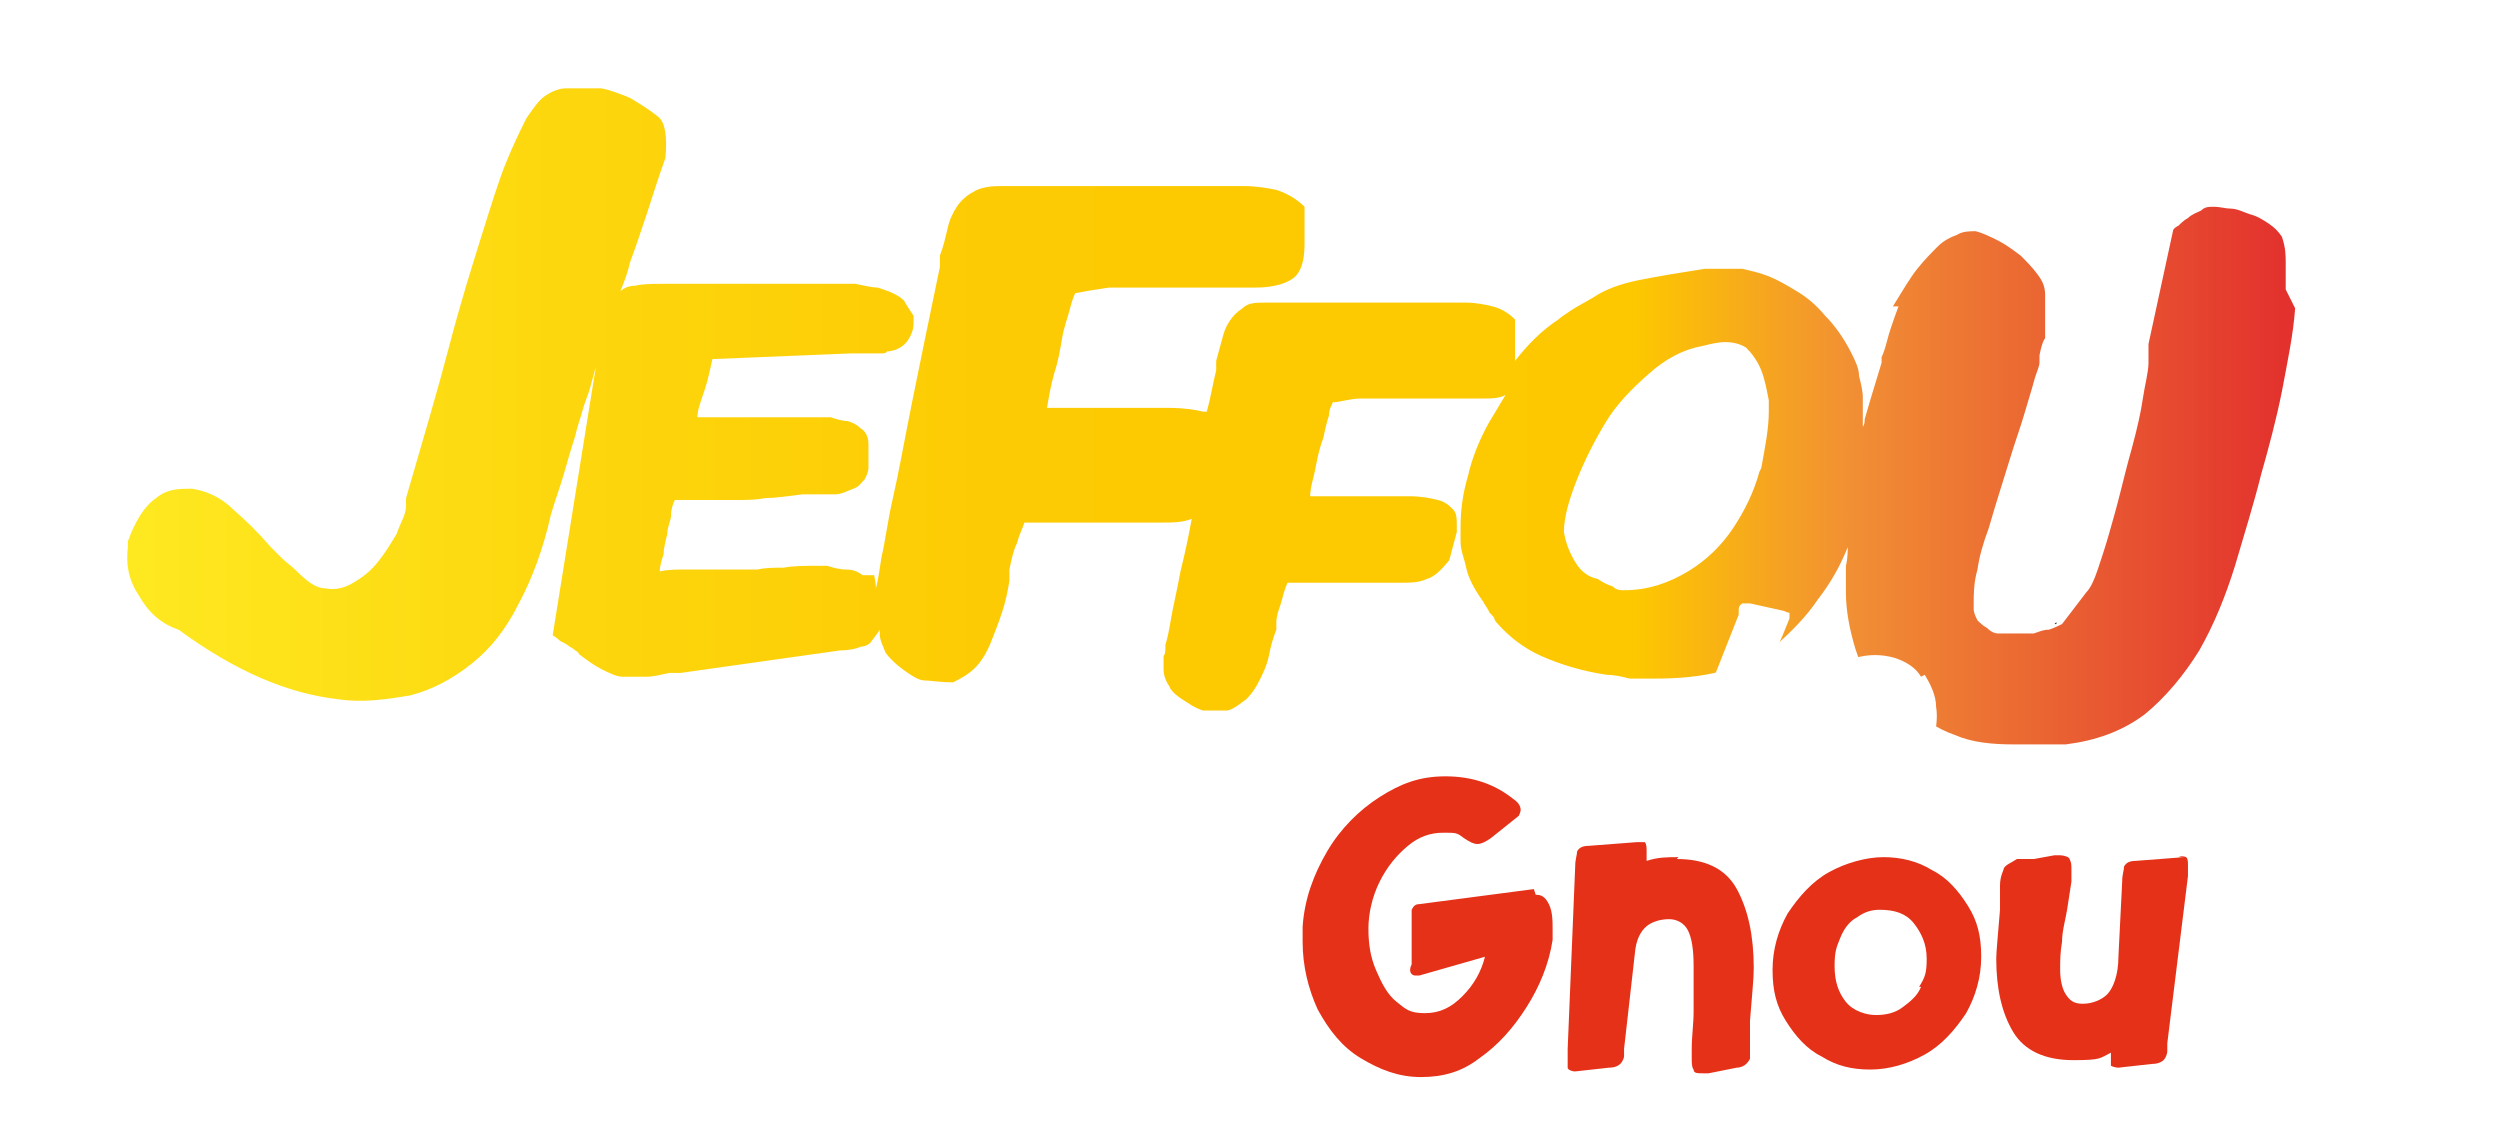 <?xml version="1.0" encoding="UTF-8"?> <svg xmlns="http://www.w3.org/2000/svg" xmlns:xlink="http://www.w3.org/1999/xlink" id="Calque_1" version="1.1" viewBox="0 0 133 60"><defs><style> .st0 { filter: url(#drop-shadow-1); } .st1 { fill: #e63119; } .st2 { fill: url(#Dégradé_sans_nom_2); } .st3 { fill: #1d1d1b; } .st4 { fill: #fff; } </style><filter id="drop-shadow-1" x="5.3" y="2.7" width="116.3" height="54.3" filterUnits="userSpaceOnUse"><feOffset dx="1" dy="1"></feOffset><feGaussianBlur result="blur" stdDeviation="0"></feGaussianBlur><feFlood flood-color="#1d1d1b" flood-opacity=".8"></feFlood><feComposite in2="blur" operator="in"></feComposite><feComposite in="SourceGraphic"></feComposite></filter><linearGradient id="Dégradé_sans_nom_2" data-name="Dégradé sans nom 2" x1="5.3" y1="20.2" x2="120.6" y2="20.2" gradientUnits="userSpaceOnUse"><stop offset="0" stop-color="#ffef26"></stop><stop offset="0" stop-color="#fee921"></stop><stop offset=".2" stop-color="#fdd70e"></stop><stop offset=".4" stop-color="#fdcb03"></stop><stop offset=".7" stop-color="#fdc800"></stop><stop offset=".8" stop-color="#f18f34"></stop><stop offset=".9" stop-color="#e95f32"></stop><stop offset="1" stop-color="#e3312d"></stop></linearGradient></defs><g class="st0"><g><path class="st3" d="M46,17.1s0,0-.1,0c0,0,.1,0,.1,0Z"></path><path class="st3" d="M45.8,17.2s0,0,0,0c0,0,0,0,0,0,0,0,0,0,0,0Z"></path><polygon class="st3" points="108.3 32.2 108.4 32.2 108.4 32.1 108.3 32.2"></polygon><path class="st2" d="M120.6,14.4c0-.5,0-1,0-1.4,0-.4,0-.8-.2-1.4-.2-.3-.4-.5-.7-.7s-.6-.4-1-.5c-.3-.1-.7-.3-1-.3-.3,0-.6-.1-.9-.1s-.5,0-.7.2c-.2.1-.5.2-.7.4-.2.1-.4.3-.5.4-.2.1-.3.2-.3.3l-1.3,6c0,.2,0,.3,0,.4,0,.1,0,.2,0,.3,0,0,0,.1,0,.3,0,.5-.2,1.2-.3,1.9-.1.7-.3,1.6-.6,2.7-.2.7-.4,1.5-.6,2.3-.2.8-.4,1.5-.6,2.2-.2.7-.4,1.3-.6,1.9-.2.6-.4,1-.6,1.2l-1.3,1.7h0c-.2.1-.4.2-.7.3-.3,0-.5.1-.8.2-.3,0-.5,0-.7,0-.2,0-.4,0-.5,0h-.2c-.1,0-.3,0-.5,0-.2,0-.4-.1-.6-.3-.2-.1-.4-.3-.5-.4-.1-.2-.2-.4-.2-.6s0-.2,0-.3c0-.5,0-1.1.2-1.8.1-.7.3-1.4.6-2.2.4-1.4.8-2.6,1.1-3.6.3-1,.6-1.8.8-2.5.2-.7.4-1.3.5-1.7.1-.4.3-.8.3-1,0,0,0-.1,0-.2,0,0,0-.1,0-.2.1-.5.2-.8.3-.9,0-.2,0-.4,0-.8,0-.1,0-.3,0-.6,0-.2,0-.5,0-.9,0-.4-.1-.7-.4-1.1-.3-.4-.6-.7-.9-1-.4-.3-.8-.6-1.2-.8-.4-.2-.8-.4-1.2-.5-.3,0-.7,0-1,.2-.3.1-.7.3-1,.6-.3.3-.7.7-1.1,1.2-.4.5-.8,1.2-1.3,2h.3c-.3.8-.5,1.4-.6,1.8-.1.4-.2.7-.3.9,0,0,0,.2,0,.3,0,.1,0,.1,0,0-.4,1.3-.7,2.3-.9,3,0,.1,0,.3-.1.4,0-.1,0-.2,0-.3v-.6c0-.2,0-.3,0-.4,0-.1,0-.2,0-.3,0-.3-.1-.7-.2-1.1,0-.4-.2-.8-.4-1.2-.4-.8-.9-1.5-1.4-2-.5-.6-1-1-1.5-1.3-.5-.3-1-.6-1.5-.8-.5-.2-1-.3-1.4-.4h-2c-1.3.2-2.5.4-3.5.6-1,.2-1.8.5-2.4.9-.5.3-.9.5-1.2.7-.3.2-.6.4-.7.5-.9.6-1.6,1.3-2.3,2.2,0,0,0,0,0,0,0-.2,0-.3,0-.6v-1.2c0,0,0-.4,0-.4-.4-.4-.8-.6-1.2-.7-.4-.1-.9-.2-1.4-.2s-.1,0-.2,0c0,0-.1,0-.2,0h-6.5c-.5,0-.8,0-1,0-.2,0-.4,0-.6,0h-.4c-.1,0-.3,0-.5,0-.2,0-.4,0-.7,0,0,0-.2,0-.3,0h-.3c-.5,0-.9,0-1.2.3-.3.2-.5.4-.7.7-.2.3-.3.6-.4,1-.1.4-.2.7-.3,1.1,0,.1,0,.2,0,.3,0,0,0,.1,0,.2-.2.8-.3,1.5-.5,2.2,0,0-.1,0-.2,0-.4-.1-1-.2-1.8-.2-.7,0-1.6,0-2.7,0h-3.8c.1-.6.2-1.2.4-1.9.2-.6.3-1.2.4-1.8.1-.6.3-1.1.4-1.5.1-.4.2-.7.3-.9.5-.1,1.1-.2,1.8-.3.7,0,1.6,0,2.8,0h3.1c.3,0,.7,0,1,0,.3,0,.6,0,.9,0,.9,0,1.6-.2,2-.5.4-.3.6-.9.6-1.8v-1.5c0,0,0-.5,0-.5-.4-.4-.9-.7-1.5-.9-.5-.1-1.1-.2-1.7-.2s-.2,0-.3,0c0,0-.2,0-.2,0h-7.9c-.6,0-1,0-1.2,0-.3,0-.5,0-.7,0h-.5c-.2,0-.4,0-.6,0-.2,0-.5,0-.9,0,0,0-.2,0-.3,0h-.4c-.6,0-1.1.1-1.4.3-.4.2-.7.5-.9.8-.2.3-.4.7-.5,1.2-.1.4-.2.9-.4,1.4,0,.2,0,.3,0,.3,0,0,0,.2,0,.3-.6,2.9-1.1,5.3-1.5,7.3-.4,2-.7,3.7-1,5-.3,1.3-.4,2.3-.6,3.1-.1.7-.2,1.3-.3,1.7,0,0,0,.1,0,.2,0-.2,0-.5-.1-.9h-.6c-.3-.2-.5-.3-.9-.3-.3,0-.7-.1-1-.2,0,0,0,0-.1,0,0,0,0,0-.1,0h-.2c-.8,0-1.4,0-1.9.1-.5,0-1,0-1.4.1-.5,0-.9,0-1.1,0-.2,0-.4,0-.6,0s-.1,0-.2,0c0,0-.2,0-.2,0h-.4c-.5,0-.9,0-1.4,0-.4,0-.9,0-1.3.1,0-.3.1-.6.2-.9,0-.3.1-.7.2-1.1,0-.4.2-.7.2-1,0-.3.1-.6.2-.8h1.4c.3,0,.6,0,.9,0,.3,0,.7,0,1.1,0,.4,0,.9,0,1.4-.1.5,0,1.2-.1,2-.2.1,0,.3,0,.4,0,.2,0,.4,0,.6,0,0,0,0,0,.1,0,0,0,0,0,.1,0,.1,0,.2,0,.3,0h.2c.4,0,.7-.2,1-.3.3-.1.4-.3.6-.5.1-.2.2-.4.2-.6,0-.2,0-.4,0-.6v-.7c0-.4-.2-.7-.4-.8-.2-.2-.4-.3-.7-.4-.3,0-.6-.1-.9-.2-.3,0-.7,0-1,0h-4.7c-.5,0-1,0-1.4,0,0-.4.2-.9.4-1.5.2-.6.3-1.2.4-1.6h.1l7.3-.3h1c.1,0,.2,0,.3,0,0,0,.2,0,.3,0,0,0,0,0,0,0,0,0,0,0,.1,0,0,0,.1,0,.2-.1h-.1c.6,0,1-.3,1.2-.6.2-.3.3-.6.3-.9v-.4c-.2-.3-.4-.6-.5-.8-.2-.2-.4-.3-.6-.4-.2-.1-.5-.2-.8-.3-.3,0-.7-.1-1.2-.2-.3,0-.7,0-1.1,0-.4,0-.9,0-1.3,0-.2,0-.5,0-.7,0s-.5,0-.7,0c-.6,0-1.2,0-1.7,0-.6,0-1,0-1.4,0h-2.6c-.2,0-.3,0-.6,0-.7,0-1.2,0-1.6.1-.3,0-.6.1-.8.3.2-.5.4-1,.5-1.5.3-.8.6-1.7.9-2.6.3-.9.6-1.9,1-3,.1-1.1,0-1.9-.4-2.2-.5-.4-1-.7-1.5-1-.5-.2-1-.4-1.5-.5-.3,0-.5,0-.6,0-.1,0-.2,0-.3,0h-.2s-.8,0-.8,0c-.4,0-.8.2-1.1.4-.3.2-.6.6-1,1.2-.3.6-.7,1.4-1.1,2.4-.4,1-.8,2.3-1.3,3.9-.5,1.6-1.1,3.5-1.7,5.8-.6,2.3-1.4,5-2.3,8.1v.4c0,.5-.3.9-.5,1.5-.3.5-.6,1-1,1.5-.4.5-.8.8-1.3,1.1-.5.3-1,.4-1.5.3-.5,0-1-.4-1.5-.9-.3-.3-.6-.5-.8-.7s-.4-.4-.6-.6c-.6-.7-1.3-1.4-2-2-.7-.7-1.5-1-2.2-1.1-.7,0-1.3,0-1.9.5-.6.4-1.1,1.2-1.5,2.3v.3c-.1.9,0,1.7.6,2.6.5.9,1.2,1.5,2.1,1.8,3,2.2,5.8,3.4,8.5,3.7,1.3.2,2.6,0,3.8-.2,1.2-.3,2.3-.9,3.3-1.7,1-.8,1.8-1.8,2.5-3.2.7-1.3,1.3-2.9,1.7-4.7h0c.2-.7.5-1.5.7-2.2.2-.7.4-1.4.6-2,.1-.5.3-1,.4-1.4.1-.4.3-.8.4-1.2.1-.4.2-.7.3-1.1l-2.3,14.3c0,0,.2.1.4.3.2.1.4.2.5.3,0,0,.2.1.3.2,0,0,.2.1.2.2.4.3.8.6,1.2.8.4.2.8.4,1.1.4.5,0,.9,0,1.3,0,.4,0,.7-.1,1.2-.2,0,0,.1,0,.2,0,0,0,.2,0,.2,0h.2l8.5-1.2c.5,0,.9-.1,1.1-.2.2,0,.4-.1.5-.2.2-.3.4-.5.5-.7,0,0,0,0,0,0v.2c0,.4.2.7.3,1,.2.3.6.7,1.2,1.1.3.2.6.4.9.4.3,0,.8.1,1.5.1.4-.2.8-.4,1.2-.8.3-.3.6-.8.8-1.3.2-.5.4-1,.6-1.6.2-.6.3-1.1.4-1.7h0s0-.1,0-.3c0-.1,0-.2,0-.3.1-.5.2-1,.4-1.4.1-.4.3-.8.4-1.1h5.9c0,0,.1,0,.2,0,0,0,.1,0,.2,0h1c.6,0,1.1,0,1.6-.2-.2,1.1-.4,2-.6,2.8-.2,1.1-.4,1.9-.5,2.5-.1.6-.2,1.1-.3,1.4,0,.3,0,.5-.1.6,0,0,0,.2,0,.2v.5c0,.3.1.6.3.9.1.3.5.6,1,.9.3.2.5.3.8.4.3,0,.7,0,1.3,0,.4-.1.7-.4,1-.6.3-.3.5-.6.7-1,.2-.4.4-.8.5-1.3.1-.5.2-.9.4-1.4h0s0,0,0-.2c0-.1,0-.2,0-.2,0-.4.2-.8.3-1.2.1-.4.2-.7.3-.9h4.8s0,0,.2,0c0,0,.1,0,.2,0h.8c.5,0,1,0,1.4-.2.4-.1.8-.5,1.2-1l.4-1.5s0-.1,0-.3c0-.4,0-.7-.2-.9-.2-.2-.4-.4-.8-.5-.4-.1-.9-.2-1.5-.2-.6,0-1.4,0-2.2,0h-3.1c0-.5.2-1,.3-1.6.1-.5.2-1,.4-1.5.1-.5.2-.9.3-1.2,0-.4.2-.6.2-.7.4,0,.9-.2,1.5-.2.6,0,1.4,0,2.3,0h2.6c.3,0,.6,0,.8,0,.3,0,.5,0,.7,0,.5,0,1,0,1.3-.2-.3.5-.6,1-.9,1.5-.5.9-.9,1.9-1.1,2.8-.3,1-.4,1.9-.4,2.8v.4c0,.1,0,.2,0,.3h0c0,.5.2.9.3,1.4.1.5.4,1.1.9,1.8h0c.1.2.2.3.3.5,0,.1.2.2.3.4,0,0,0,.1.1.2.7.8,1.5,1.4,2.4,1.8.9.4,2.1.8,3.5,1h0c.4,0,.8.1,1.2.2.4,0,.8,0,1.3,0,1.3,0,2.5-.1,3.6-.4,1.1-.3,2-.7,2.8-1.3.9-.8,1.7-1.6,2.3-2.5.7-.9,1.2-1.8,1.6-2.8,0,0,0-.1,0-.2,0,.4,0,.8-.1,1.2,0,.4,0,.9,0,1.4,0,1,.2,2,.5,3,.3,1,.9,1.9,1.9,2.6h.3c1.1,1,2.2,1.7,3.1,2,.9.4,2,.5,3.1.5.1,0,.2,0,.3,0h.6c0,0,.1,0,.2,0,0,0,.1,0,.2,0h1.5c1.6-.2,3-.7,4.2-1.6,1.1-.9,2.1-2.1,2.9-3.4.8-1.4,1.4-2.9,1.9-4.5.5-1.7,1-3.3,1.4-4.9h0c.4-1.4.8-2.9,1.1-4.4.3-1.6.6-3,.7-4.4ZM92.6,24.1c-.3,1.1-.8,2.1-1.4,3-.6.9-1.4,1.7-2.4,2.3-1,.6-2.1,1-3.4,1-.2,0-.4,0-.6-.2-.3-.1-.5-.2-.8-.4-.5-.1-.9-.4-1.2-.9-.3-.5-.5-1-.6-1.6,0-.8.3-1.8.7-2.8.4-1,.9-2,1.5-3,.6-1,1.4-1.8,2.3-2.6.9-.8,1.8-1.3,2.9-1.5.4-.1.8-.2,1.2-.2s.8.1,1.1.3c.3.3.6.7.8,1.2.2.5.3,1.1.4,1.6v.4s0,0,0,.1c0,0,0,0,0,.1,0,.9-.2,1.9-.4,3Z"></path><path class="st1" d="M80.6,46.3l-6.1.8c-.2,0-.3.1-.4.3,0,.2,0,.4,0,.7v2.2c-.2.4,0,.6.2.6s.1,0,.2,0l3.5-1c-.2.8-.6,1.5-1.2,2.1-.6.6-1.2.9-2,.9s-1-.2-1.5-.6c-.5-.4-.8-1-1.1-1.7-.3-.7-.4-1.4-.4-2.2s.2-1.7.6-2.5c.4-.8.9-1.4,1.5-1.9.6-.5,1.2-.7,1.9-.7s.7,0,1.1.3c.3.2.5.3.7.3s.4-.1.7-.3l1.5-1.2c0,0,.1-.2.1-.3,0-.2-.1-.4-.4-.6-1-.8-2.2-1.2-3.6-1.2s-2.4.4-3.5,1.1c-1.1.7-2.1,1.7-2.8,2.9-.7,1.2-1.2,2.5-1.3,4,0,.4,0,.6,0,.8,0,1.3.3,2.5.8,3.6.6,1.1,1.3,2,2.3,2.6,1,.6,2,1,3.2,1s2.2-.3,3.1-1c1-.7,1.8-1.6,2.5-2.7.7-1.1,1.2-2.3,1.4-3.6,0-.1,0-.3,0-.5,0-.5,0-1-.2-1.4-.2-.4-.4-.5-.7-.5Z"></path><path class="st1" d="M88.3,44.6c-.6,0-1.1,0-1.7.2,0-.2,0-.4,0-.5,0-.2,0-.4-.1-.5,0,0-.2,0-.4,0l-2.6.2c-.3,0-.5.1-.6.3,0,.2-.1.4-.1.8l-.4,9.7c0,.5,0,.8,0,1,0,.1.2.2.4.2l1.8-.2c.3,0,.5-.1.6-.2.1-.1.2-.3.2-.4,0-.2,0-.3,0-.4l.6-5.3c.1-.7.4-1.1.7-1.3.3-.2.7-.3,1.1-.3s.8.2,1,.6c.2.4.3,1,.3,1.9s0,.7,0,1.2c0,.5,0,.9,0,1.2,0,.7-.1,1.3-.1,2,0,0,0,.3,0,.5,0,.2,0,.5.1.6,0,.2.2.2.5.2s.2,0,.3,0l1.5-.3c.2,0,.4-.1.5-.2,0,0,.2-.2.2-.3,0-.1,0-.4,0-.7,0-.6,0-1.1,0-1.3.1-1.3.2-2.2.2-2.8,0-1.7-.3-3.1-.9-4.2-.6-1.1-1.7-1.6-3.2-1.6Z"></path><path class="st1" d="M101.8,45.3c-.8-.5-1.7-.7-2.6-.7s-2,.3-2.9.8c-.9.5-1.6,1.3-2.2,2.2-.5.9-.8,1.9-.8,3s.2,1.9.7,2.7c.5.8,1.1,1.5,1.9,1.9.8.5,1.6.7,2.6.7s2-.3,2.9-.8c.9-.5,1.6-1.3,2.2-2.2.5-.9.8-1.9.8-3s-.2-1.9-.7-2.7c-.5-.8-1.1-1.5-1.9-1.9ZM101.2,51.5c-.2.5-.6.8-1,1.1-.4.3-.9.4-1.4.4s-1.2-.2-1.6-.7c-.4-.5-.6-1.1-.6-1.9s.1-1,.3-1.5c.2-.5.5-.9.9-1.1.4-.3.8-.4,1.2-.4.8,0,1.4.2,1.8.7.4.5.7,1.1.7,1.9s-.1,1-.4,1.5Z"></path><path class="st1" d="M115.2,44.6l-2.6.2c-.3,0-.5.1-.6.3,0,.2-.1.4-.1.8l-.2,4c0,1-.3,1.7-.6,2-.3.3-.8.5-1.3.5s-.7-.2-.9-.5c-.2-.3-.3-.8-.3-1.3s0-.9.1-1.5c0-.6.2-1.2.3-1.9l.2-1.3c0-.3,0-.5,0-.6,0-.3,0-.4-.1-.6,0-.1-.3-.2-.5-.2s-.2,0-.3,0l-1.1.2h-.9c-.3.2-.6.3-.7.5,0,.1-.2.4-.2.9,0,.6,0,1.1,0,1.3-.1,1.3-.2,2.2-.2,2.6,0,1.6.3,2.9.9,3.9.6,1,1.7,1.5,3.2,1.5s1.4-.1,2-.4c0,.4,0,.6,0,.7,0,0,.2.1.4.1l1.8-.2c.3,0,.5-.1.6-.2.1-.1.2-.3.2-.5,0-.2,0-.3,0-.4l1.1-8.9c0-.3,0-.4,0-.5,0-.3,0-.4-.1-.5,0,0-.2-.1-.4,0Z"></path><path class="st4" d="M94.2,41l-1.5-.5c-.7-.2-1.2-.4-1.7-.6-.1,0-.2,0-.2-.2,0,0,0-.2,0-.3v-.3c0,.1.5-.9,1.5-3,1-2.1,1.6-3.4,1.7-3.7l.2-.5c0-.1,0-.2,0-.3,0,0-.1,0-.3-.1l-1.8-.4c-.2,0-.3,0-.4,0,0,0-.2.1-.2.3,0,.1,0,.2,0,.3l-3.2,8.1c-.2.4-.1.8,0,1.1.2.3.6.6,1,.7l3.9,1.3s.1,0,.2,0c.1,0,.2,0,.3,0,.1,0,.2-.1.3-.3l.7-1.2c0-.1,0-.2,0-.3,0,0-.3-.2-.6-.3Z"></path><path class="st4" d="M101.2,35c-.3-.5-.8-.8-1.4-1-.7-.2-1.4-.2-2.1,0-.7.2-1.4.6-2,1.1-.6.6-1,1.2-1.3,2-.2.7-.3,1.4-.1,2,.1.6.4,1.2.9,1.6.4.5,1,.8,1.6,1,.4.1.8.2,1.4.2.5,0,1,0,1.3-.1.6-.2.9-.4.9-.5,0,0,0-.2,0-.2,0,0,0-.2-.1-.4l-.2-.5s0,0,0-.2c0,0-.1-.2-.2-.2-.1,0-.4,0-.7,0-.2,0-.4,0-.7,0-.3,0-.6,0-.8-.1-.9-.3-1.2-.8-1.1-1.7l4.1,1.4c.3,0,.5.1.6,0,.1,0,.2-.2.3-.4l.2-.5c.2-.6.3-1.3.2-1.9,0-.6-.3-1.2-.6-1.7ZM99.9,37.4l-2.7-.9c.3-.3.6-.5.9-.6.3-.1.6-.1.9,0,.4.1.7.3.8.6,0,.3.1.6,0,1Z"></path></g></g></svg> 